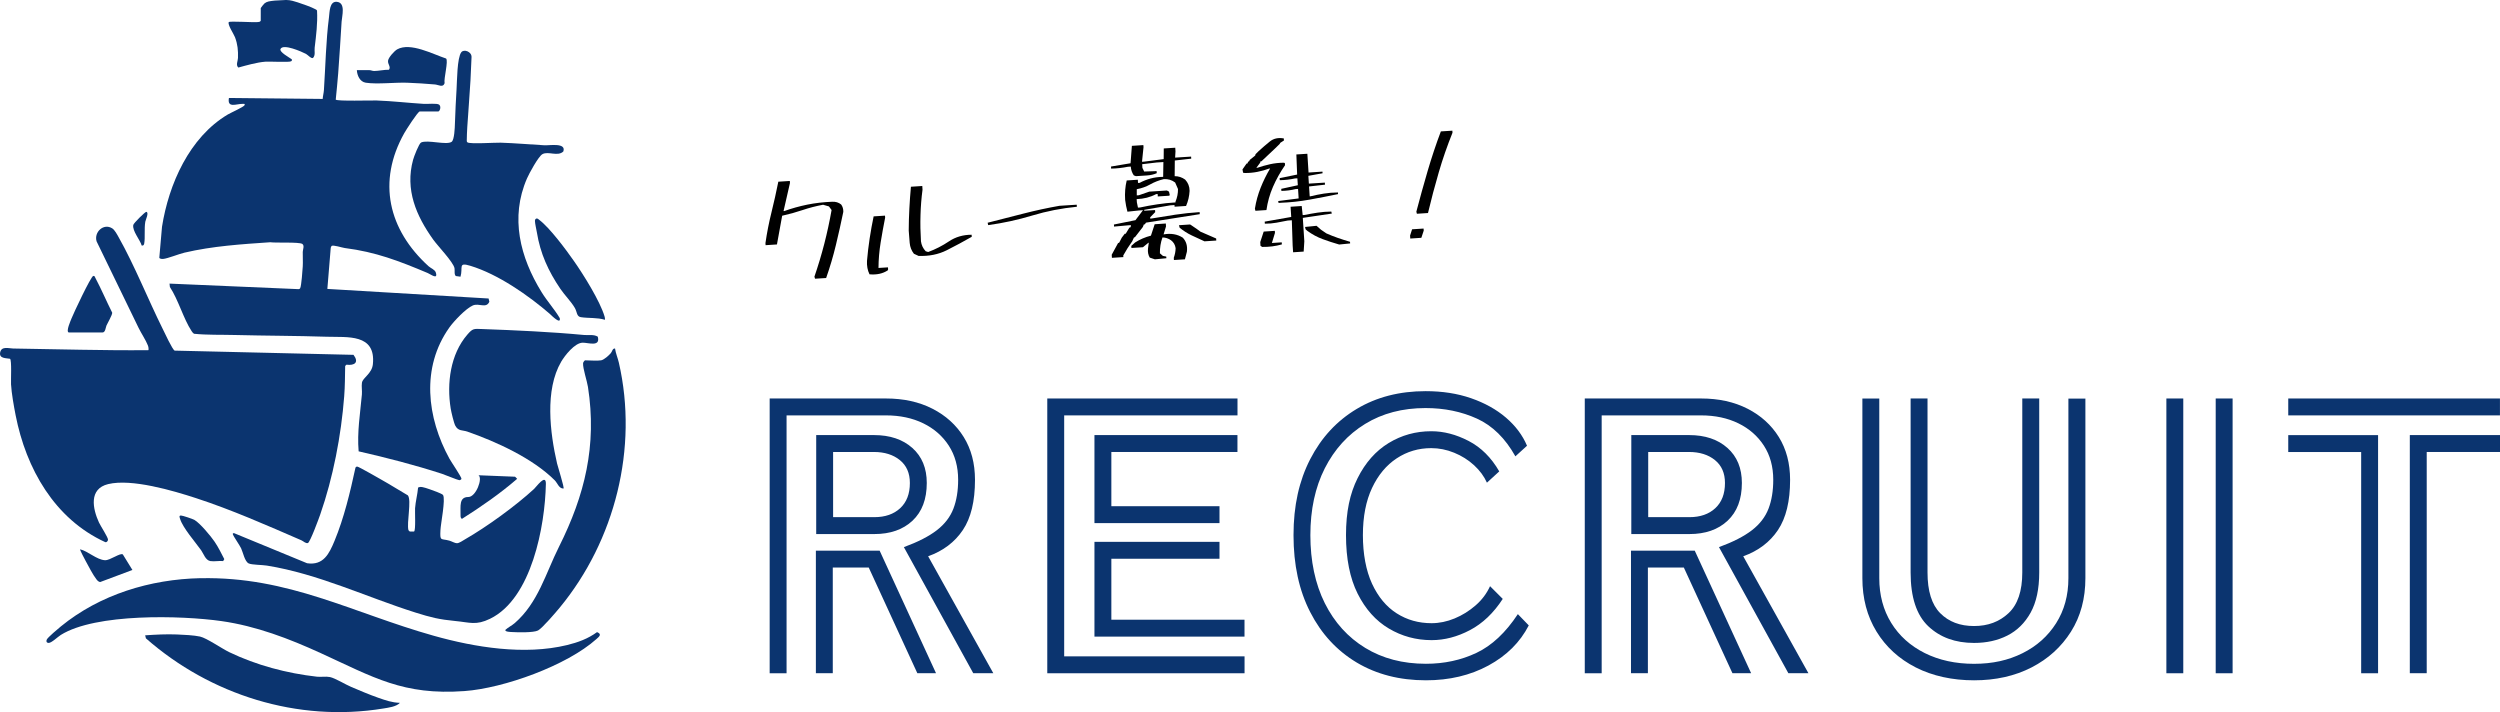 <?xml version="1.0" encoding="UTF-8"?><svg id="_レイヤー_2" xmlns="http://www.w3.org/2000/svg" viewBox="0 0 545.82 155.48"><defs><style>.cls-1{fill:#0b346f;}</style></defs><g id="_デザイン"><path class="cls-1" d="M197.35,119.45c3.08-1.13,5.47-2.36,7.19-3.69,1.72-1.33,2.92-2.9,3.61-4.69.69-1.79,1.04-3.9,1.04-6.31,0-2.87-.68-5.36-2.04-7.46-1.36-2.1-3.22-3.73-5.58-4.88-2.36-1.15-5.08-1.73-8.15-1.73h-21.69v56.3h-3.69v-59.99h25.38c3.85,0,7.23.74,10.15,2.23,2.92,1.49,5.2,3.55,6.84,6.19,1.64,2.64,2.46,5.76,2.46,9.34,0,4.67-.88,8.32-2.65,10.96-1.77,2.64-4.29,4.55-7.58,5.73l14.23,25.53h-4.38l-15.15-27.53ZM189.66,123.91h-7.84v23.07h-3.69v-26.76h13.92l12.31,26.76h-4.08l-10.61-23.07ZM178.2,94.99h12.61c3.49,0,6.28.94,8.38,2.81,2.1,1.87,3.15,4.42,3.15,7.65,0,3.54-1.04,6.28-3.11,8.23-2.08,1.95-4.86,2.92-8.34,2.92h-12.69v-21.61ZM190.89,112.91c2.36,0,4.24-.65,5.65-1.96,1.41-1.31,2.11-3.14,2.11-5.5,0-2.15-.73-3.82-2.19-5-1.46-1.18-3.35-1.77-5.65-1.77h-8.92v14.23h9Z"/><path class="cls-1" d="M228.65,87h41.53v3.69h-37.84v52.61h39.38v3.69h-43.07v-59.99ZM238.95,94.99h31.22v3.69h-27.53v11.84h23.61v3.69h-27.3v-19.23ZM238.95,118.3h27.3v3.69h-23.61v13.31h29.07v3.69h-32.76v-20.69Z"/><path class="cls-1" d="M333.78,136.53c-1.9,3.69-4.83,6.61-8.81,8.77-3.97,2.15-8.52,3.23-13.65,3.23-5.74,0-10.78-1.3-15.11-3.88-4.33-2.59-7.72-6.25-10.15-11-2.44-4.74-3.65-10.34-3.65-16.8s1.22-11.89,3.65-16.61c2.43-4.72,5.82-8.37,10.15-10.96,4.33-2.59,9.34-3.88,15.04-3.88,3.64,0,6.95.51,9.92,1.54,2.97,1.03,5.51,2.44,7.61,4.23,2.1,1.8,3.64,3.85,4.61,6.15l-2.54,2.31c-2.21-3.95-5-6.69-8.38-8.23-3.38-1.54-7.13-2.31-11.23-2.31-5.03,0-9.42,1.15-13.19,3.46-3.77,2.31-6.7,5.54-8.81,9.69-2.1,4.15-3.15,9.02-3.15,14.61s1.05,10.64,3.15,14.84c2.1,4.2,5.05,7.46,8.84,9.77,3.79,2.31,8.2,3.46,13.23,3.46,4,0,7.68-.79,11.04-2.38,3.36-1.59,6.37-4.41,9.04-8.46l2.38,2.46ZM328.09,130.76c-2,3.08-4.38,5.35-7.15,6.81-2.77,1.46-5.56,2.19-8.38,2.19-3.38,0-6.5-.85-9.34-2.54-2.85-1.69-5.11-4.23-6.81-7.61-1.69-3.38-2.54-7.64-2.54-12.77s.85-9.08,2.54-12.46c1.69-3.38,3.95-5.93,6.77-7.65,2.82-1.72,5.92-2.58,9.31-2.58,2.72,0,5.43.71,8.15,2.12,2.72,1.41,4.95,3.63,6.69,6.65l-2.69,2.46c-.62-1.38-1.55-2.65-2.81-3.81-1.26-1.15-2.7-2.06-4.35-2.73-1.64-.67-3.31-1-5-1-2.77,0-5.28.74-7.54,2.23-2.26,1.49-4.05,3.64-5.38,6.46-1.33,2.82-2,6.26-2,10.31s.67,7.74,2,10.61c1.33,2.87,3.13,5.03,5.38,6.46,2.26,1.44,4.79,2.15,7.61,2.15,1.69,0,3.37-.35,5.04-1.04,1.67-.69,3.19-1.64,4.58-2.85,1.38-1.2,2.43-2.6,3.15-4.19l2.77,2.77Z"/><path class="cls-1" d="M375.31,119.45c3.08-1.13,5.47-2.36,7.19-3.69,1.72-1.33,2.92-2.9,3.61-4.69.69-1.79,1.04-3.9,1.04-6.31,0-2.87-.68-5.36-2.04-7.46-1.36-2.1-3.22-3.73-5.58-4.88-2.36-1.15-5.08-1.73-8.15-1.73h-21.69v56.3h-3.69v-59.99h25.38c3.85,0,7.23.74,10.15,2.23,2.92,1.49,5.2,3.55,6.84,6.19,1.64,2.64,2.46,5.76,2.46,9.34,0,4.67-.88,8.32-2.65,10.96-1.77,2.64-4.29,4.55-7.58,5.73l14.23,25.53h-4.38l-15.15-27.53ZM367.62,123.91h-7.84v23.07h-3.69v-26.76h13.92l12.31,26.76h-4.08l-10.61-23.07ZM356.16,94.99h12.61c3.49,0,6.28.94,8.38,2.81,2.1,1.87,3.15,4.42,3.15,7.65,0,3.54-1.04,6.28-3.11,8.23-2.08,1.95-4.86,2.92-8.34,2.92h-12.69v-21.61ZM368.85,112.91c2.36,0,4.24-.65,5.65-1.96,1.41-1.31,2.11-3.14,2.11-5.5,0-2.15-.73-3.82-2.19-5-1.46-1.18-3.35-1.77-5.65-1.77h-8.92v14.23h9Z"/><path class="cls-1" d="M455.3,87v39.22c0,4.46-1.05,8.36-3.15,11.69-2.1,3.33-4.97,5.94-8.61,7.81-3.64,1.87-7.82,2.81-12.54,2.81s-9.06-.94-12.73-2.81c-3.67-1.87-6.53-4.49-8.58-7.84-2.05-3.36-3.08-7.24-3.08-11.65v-39.22h3.69v39.22c0,3.69.87,6.95,2.61,9.77,1.74,2.82,4.18,5.01,7.31,6.58,3.13,1.56,6.72,2.35,10.77,2.35s7.47-.77,10.57-2.31c3.1-1.54,5.55-3.72,7.34-6.54,1.79-2.82,2.69-6.1,2.69-9.84v-39.22h3.69ZM445.22,87v37.99c0,3.59-.63,6.51-1.88,8.77-1.26,2.26-2.95,3.92-5.08,5-2.13,1.08-4.55,1.61-7.27,1.61-4.1,0-7.43-1.22-10-3.65-2.56-2.43-3.85-6.34-3.85-11.73v-37.99h3.69v37.99c0,4.05.92,7.01,2.77,8.88,1.85,1.87,4.31,2.81,7.38,2.81s5.54-.94,7.54-2.81c2-1.87,3-4.83,3-8.88v-37.99h3.69Z"/><path class="cls-1" d="M472.98,87h3.69v59.99h-3.69v-59.99ZM483.75,87h3.69v59.99h-3.69v-59.99Z"/><path class="cls-1" d="M499.59,87h46.22v3.69h-46.22v-3.69ZM515.51,98.69h-15.92v-3.69h19.61v51.99h-3.69v-48.3ZM526.13,94.99h19.69v3.69h-16v48.3h-3.69v-51.99Z"/><path class="cls-1" d="M62.54,0c.9,0,1.75.3,2.44.51.84.26,3.18,1.09,3.85,1.49.16.09.34.14.39.35.15,2.71-.2,5.4-.52,8.08-.09.74.22,1.6-.36,2.22-.36.23-1.16-.68-1.53-.88-.9-.47-5-2.3-5.57-1.07-.31.66,1.98,1.88,2.41,2.21.19.16.08.36-.09.47-.42.27-4.66.02-5.62.09-1.85.14-4.11.79-5.9,1.28-.61-.55-.1-1.42-.08-2.1.05-1.65-.07-2.96-.65-4.52-.26-.69-1.68-2.79-1.36-3.3.17-.27,5.39.1,6.34-.01.27-.03.47-.02.64-.29V1.76c0-.07.69-.91.82-1.02.54-.43,1.08-.48,2.21-.61l2.6-.14Z"/><path class="cls-1" d="M91.64,24.33c-.5.14-2.97,4.03-3.37,4.73-5.96,10.6-3.48,21.1,5.3,29.07.49.44,1.38.73,1.58,1.37.52,1.67-1.14.37-1.77.11-6.28-2.64-11.3-4.59-18.11-5.46-.63-.08-2.5-.73-2.89-.45l-.17.38-.74,9,35.2,2.09.17.7c-.68,1.57-2.24.23-3.61.82-1.52.66-4.14,3.43-5.13,4.82-6.2,8.74-4.91,19.66.04,28.66.36.66,2.68,4.05,2.61,4.38-.03.13-.29.28-.46.29-.24.02-3.19-1.2-3.78-1.39-5.98-1.94-12.08-3.51-18.21-4.91-.36-4.19.34-8.27.71-12.41.07-.82-.11-1.78.01-2.57.18-1.12,2.19-1.98,2.39-4.05.67-6.72-5.57-5.84-10.06-5.99-6.66-.22-13.4-.21-20.06-.38-2.98-.08-5.98.03-8.94-.27-.22-.15-.38-.36-.52-.58-1.79-2.72-2.89-6.83-4.74-9.63l-.08-.74,28.19,1.21c.18-.05.27-.06.35-.24.26-.56.5-3.9.55-4.74.06-1.04-.02-2.1,0-3.14,0-.5.44-1.4-.11-1.76-.71-.45-5.8-.18-6.98-.36-6.31.43-12.56.83-18.73,2.27-1.25.29-3.66,1.29-4.71,1.38-.22.02-.73-.04-.79-.27l.59-6.76c1.47-9.31,5.97-19.52,14.36-24.51.66-.39,3.5-1.65,3.67-2.04.15-.37-.25-.28-.46-.28-1.27-.04-3.38,1.04-2.96-1.29l20.47.21c.04-.65.23-1.3.27-1.94.34-5.16.44-10.74,1.1-15.85.15-1.18.1-3.58,1.73-3.41,1.98.2,1.1,3.12,1.03,4.33-.22,3.75-.47,7.49-.74,11.23-.14,1.93-.36,3.87-.54,5.79.32.38,7.74.15,8.93.19,3.43.12,6.88.53,10.31.74.75.05,2.9-.18,3.33.17.53.42.15,1.49-.2,1.49h-4.05Z"/><path class="cls-1" d="M2.18,78.33c-.93-.16-2.39-.05-2.15-1.37.27-1.46,1.95-.88,2.82-.87,9.87.14,19.7.46,29.57.36.04-.38,0-.69-.14-1.05-.41-1.08-1.48-2.69-2.04-3.85-3.03-6.29-6.09-12.57-9.15-18.85-.61-2.01,1.51-4.03,3.4-2.85.54.33,1.08,1.34,1.4,1.92,3.48,6.16,6.43,13.59,9.63,20.03.39.79,2.12,4.53,2.61,4.75l39.05.92c1.24,1.63.27,2.39-1.54,2.15l-.28.28c-.04,2.2-.04,4.41-.21,6.6-.66,8.57-2.42,17.77-5.25,25.87-.31.89-2.17,5.94-2.67,6.19-.52.13-.97-.4-1.43-.6-7.56-3.28-15.18-6.65-23.02-9.21-5.06-1.65-14.04-4.29-19.16-3.06-4.27,1.03-3.4,5.37-2.01,8.39.33.72,1.98,3.24,1.97,3.74,0,.27-.28.61-.56.56-11.12-5.07-17.33-16.09-19.61-27.73-.39-2.01-.88-4.72-1-6.73-.05-.85.18-5.33-.22-5.59Z"/><path class="cls-1" d="M90.41,116.03c.38-.24.16-4.26.21-5.04.1-1.48.53-3.04.66-4.54.37-.17.62-.16,1-.09.65.11,2.48.8,3.18,1.07.26.1,1.15.47,1.26.63.6.94-.5,6.26-.56,7.71-.12,2.48.08,1.75,1.96,2.27.49.14,1.2.56,1.63.56.51,0,1.27-.56,1.73-.82,4.79-2.75,11.07-7.3,15.12-11.03.5-.46,2.62-3.44,2.58-1.11-.18,9.12-3.07,25.02-12.18,29.45-3.1,1.51-4.41.79-7.62.49-3.48-.33-5.33-.79-8.66-1.84-10.77-3.4-21.23-8.46-32.47-10.26-1.03-.17-3.25-.14-3.95-.47-.87-.41-1.24-2.42-1.66-3.31-.28-.6-1.75-2.76-1.79-3-.06-.32.02-.29.28-.29l15.92,6.56c3.58.53,4.83-2.1,5.99-4.89,2.07-4.99,3.41-10.62,4.55-15.89.06-.23.18-.32.41-.32.31,0,4.68,2.53,5.38,2.92,1.91,1.07,3.77,2.26,5.67,3.36.85,1.05-.3,6.06.13,7.61l.28.28h.96Z"/><path class="cls-1" d="M43.8,126.24c19.23-.4,33.14,7.57,50.88,12.56,9.06,2.55,19.83,4.29,29.11,2.04,2.38-.58,4.58-1.38,6.56-2.83,1.16.47.44,1-.14,1.52-6.46,5.78-20.21,10.73-28.8,11.35-13.39.98-19.89-3.03-31.35-8.27-6.95-3.18-14.09-5.92-21.73-7.01-8.81-1.25-27.46-1.73-35.06,3.03-.66.41-2.07,1.8-2.68,1.74-.46-.04-.55-.36-.37-.75.2-.45,2.51-2.4,3.05-2.84,8.55-6.99,19.56-10.32,30.52-10.55Z"/><path class="cls-1" d="M120.17,68.64c-4.78-4.14-11.39-8.76-17.48-10.61-2.75-.84-1.56.37-2.15,2.38l-1.01-.14c-.42-.33-.2-1.19-.3-1.72-.25-1.32-3.63-4.82-4.64-6.23-3.72-5.2-6.19-10.9-4.4-17.44.18-.67,1.28-3.55,1.75-3.77,1.42-.66,5.56.64,6.67-.15.59-.43.69-3.09.71-3.93.06-2.1.25-5.92.36-7.58.11-1.67.11-6.86,1.04-8.05.58-.74,2.27-.12,2.23,1.06-.13,3.58-.3,6.73-.56,9.99-.14,1.71-.22,3.54-.37,5.3-.07.86-.09,2.17-.11,2.95,0,.18.01.28.17.39.56.39,5.99.03,7.22.06,3.17.1,6.38.39,9.56.57,1.16.06,4.81-.62,4.13,1.35-1.22,1.18-3.29-.13-4.57.59-.89.51-2.9,4.23-3.36,5.29-3.73,8.55-1.51,17.24,3.2,24.86,1.2,1.95,2.78,3.67,3.95,5.64.29,1.51-1.75-.53-2.06-.81Z"/><path class="cls-1" d="M123.04,106.66c-.99.05-1.34-1.21-1.91-1.78-4.79-4.8-12.75-8.44-19.1-10.65-1.04-.36-1.95-.06-2.61-1.26-.33-.59-.89-3-1.02-3.77-.88-5.49-.09-11.85,3.64-16.15,1.19-1.37,1.39-1.28,3.23-1.21,7.23.26,15.1.62,22.28,1.3.98.09,2.04-.18,2.96.36.64,2.33-2.11,1.29-3.31,1.32-1.72.04-3.87,2.78-4.68,4.16-3.6,6.17-2.44,15.5-.9,22.2.17.74,1.62,5.28,1.42,5.49Z"/><path class="cls-1" d="M131.24,78.67c.65-.12,1.68-1.06,2.12-1.57.31-.35.35-1.06.92-1.01.15,1.07.6,2.07.84,3.12,4.27,18.61-.86,38.82-12.9,53.43-.82,1-3.84,4.53-4.75,5.01-.98.51-4.5.42-5.76.34-.23-.01-1.55-.04-1.37-.47.62-.57,1.39-.92,2.03-1.47,5.13-4.45,6.75-10.84,9.67-16.67,5.65-11.28,8.31-22.13,6.33-34.89-.22-1.39-1.13-4.02-1.07-5.19.01-.21.34-.63.44-.63.98,0,2.64.15,3.5,0Z"/><path class="cls-1" d="M87.31,153.45c-.8.86-2.5,1.05-3.64,1.24-18.66,3.06-37.75-2.97-51.81-15.32l-.17-.66c2.29-.16,4.61-.28,6.91-.19,1.38.05,3.78.17,5.07.46,1.45.32,4.74,2.61,6.37,3.4,5.93,2.86,12.59,4.62,19.14,5.36.93.11,1.9-.11,2.86.08,1.12.23,3.41,1.64,4.65,2.16,1.91.81,3.97,1.69,5.92,2.37,1.62.56,2.94,1.04,4.7,1.1Z"/><path class="cls-1" d="M132.07,69.82c-1.7-.52-3.49-.31-5.24-.57-.96-.14-.82-1.13-1.31-1.99-.78-1.37-2.25-2.83-3.17-4.19-2.63-3.87-4.39-7.71-5.14-12.36-.11-.65-.39-1.82-.41-2.37-.01-.3,0-.45.27-.62.32-.07.44.11.65.27,2.31,1.74,5.86,6.52,7.58,8.99,2.07,2.95,5.7,8.75,6.69,12.1.07.25.12.48.09.74Z"/><path class="cls-1" d="M97.39,12.77c.55.53-.54,4.4-.32,5.39-.34,1.05-1.34.34-2.12.28-1.99-.17-4.09-.31-6.07-.38-2.69-.09-6.53.38-9.02,0-1.29-.2-1.89-1.58-1.95-2.75.89,0,1.79-.01,2.68,0,.39,0,.75.2,1.1.19.95,0,2.22-.3,3.23-.27.49-.68-.33-1.19-.19-2.02.11-.69,1.37-2.09,2-2.44,2.89-1.59,7.81,1.08,10.67,2.01Z"/><path class="cls-1" d="M15.01,72.59c-.67-.2.41-2.56.61-3.08.43-1.1,4.2-9.13,4.74-9.27.33-.05.36.24.47.45,1.31,2.47,2.41,5.08,3.67,7.58.03.49-.98,2.19-1.25,2.79-.18.41-.23,1.53-.87,1.53h-7.37Z"/><path class="cls-1" d="M104.46,103.76l7.99.32.46.46c-3.75,3.25-7.87,6.09-12.06,8.75-.31-.21-.3-.5-.3-.83.02-1.99-.34-3.95,1.7-3.95,1.69,0,3.21-4.14,2.21-4.76Z"/><path class="cls-1" d="M26.84,121.08l2.07,3.36-7.05,2.64c-.41-.09-.6-.34-.84-.64-.7-.89-1.73-2.88-2.31-3.95-.16-.29-1.32-2.46-1.22-2.56,1.7.38,3.63,2.3,5.45,2.38,1.11.05,3.41-1.74,3.9-1.24Z"/><path class="cls-1" d="M45.95,122.51c-1.1-.19-1.48-1.59-2.04-2.38-1.28-1.79-3.97-4.85-4.59-6.83-.11-.34-.3-.75.19-.75.36,0,2.58.76,2.92.95,1.24.72,3.59,3.54,4.43,4.78s1.45,2.52,2.11,3.79l-.25.43c-.84-.1-1.97.14-2.76,0Z"/><path class="cls-1" d="M30.94,53.62c-.36-1.27-2.09-3.2-1.84-4.51.07-.39,2.61-2.91,2.85-2.86.63.14-.16,1.77-.23,2.16-.26,1.59,0,3.42-.23,4.74-.06.32-.19.52-.55.46Z"/><path d="M177.95,60.85l-.14-.44c.82-2.39,1.54-4.79,2.16-7.2.62-2.41,1.15-4.87,1.59-7.36l-.58-.78-1.28-.37c-1.53.29-3.02.67-4.47,1.16-1.45.49-2.93.9-4.46,1.24l-1.14,6.27-2.48.16-.03-.45c.32-2.24.76-4.48,1.31-6.7.55-2.22,1.05-4.46,1.5-6.71l2.51-.16.03.45-1.4,6.12h.17c1.59-.58,3.26-1.04,5-1.4,1.74-.35,3.55-.56,5.41-.63.78-.05,1.45.15,2,.6.33.45.48.98.47,1.6-.5,2.42-1.04,4.86-1.63,7.29-.59,2.44-1.3,4.83-2.12,7.16l-2.4.15Z"/><path d="M189.84,59.89c-.43-.87-.61-1.85-.55-2.94.14-1.62.33-3.24.58-4.89.25-1.64.54-3.25.87-4.82l2.48-.16.03.45c-.35,1.76-.68,3.57-.98,5.42-.3,1.85-.46,3.7-.47,5.55l2.07-.13.03.45-.07.2c-1.09.72-2.42,1.01-3.98.87ZM200.54,55.87l-1.01-.47c-.53-.68-.84-1.46-.92-2.37-.09-.9-.16-1.8-.21-2.69,0-1.61.06-3.21.14-4.82.08-1.6.2-3.18.34-4.75l2.48-.16.05.81c-.24,1.81-.39,3.66-.44,5.55-.06,1.89-.02,3.79.1,5.71.11.83.45,1.56,1.04,2.18l.54.16c1.59-.59,3.1-1.36,4.53-2.32,1.43-.96,3.08-1.45,4.95-1.45l.03.45c-1.8,1.03-3.62,2.01-5.45,2.93-1.83.92-3.89,1.33-6.17,1.24Z"/><path d="M215.75,49.15l-.12-.52c2.59-.65,5.19-1.31,7.79-1.99,2.6-.67,5.23-1.24,7.89-1.71l3.77-.24.03.45c-3.34.33-6.59.96-9.73,1.91-3.14.95-6.35,1.65-9.63,2.1Z"/><path d="M242.76,56.25l-.04-.64,1.38-2.53.25-.1.57-1.1.65-.85h.2s.81-1.33.81-1.33l.27-.1.06-.45-.56.04-3.12.28-.03-.45,4.7-.95,1.65-2.18-.89.06-2.51.27c-.22-.83-.39-1.68-.5-2.57-.1-1.51.02-2.93.34-4.25l2.43-.16.04.7.36-.02c.74-.4,1.54-.72,2.39-.95.85-.23,1.77-.35,2.74-.36l.05-3.23-1.51.1-3.12.37.05.81.39.79,2.71-.09.03.45c-.65.28-1.38.45-2.18.5-.8.05-1.59.1-2.37.15l-.46-.17c-.39-.57-.61-1.21-.66-1.92l-.64.04c-1.18.24-2.4.38-3.65.4l-.03-.45,4.27-.72.29-3.8,2.51-.16.03.45-.33,3.19.45-.03,4.28-.55.02-2.33,2.51-.16.05.81-.08,1.35,3.49-.22.03.45-3.59.4-.03,3.42c.84,0,1.6.25,2.29.75.64.69.97,1.51.97,2.46-.06,1.14-.31,2.24-.77,3.3l-2.51.16-.02-.36-.89.06-5.71.98v.2s2.36-.15,2.36-.15l.03.45-1.1,1.14.02.28.25-.02c1.74-.3,3.48-.58,5.23-.84,1.75-.26,3.52-.45,5.3-.56l.03.45-11.74,1.85-.26.38h-.2s-.22.56-.22.56l-1.76,2.27h-.17s-.39.85-.39.85c-.72,1-1.37,2.03-1.96,3.1l.02.36-2.51.16ZM256.3,56.81l-.03-.53c.25-.69.39-1.39.4-2.1-.1-.72-.44-1.3-1.01-1.73-.57-.39-1.19-.6-1.86-.61-.4,1.11-.58,2.26-.56,3.46l.65.57.74.15.02.36-2.51.24-1.12-.38c-.34-.58-.46-1.23-.38-1.97l.17-1.27h-.08s-1.2.98-1.2.98l-2.51.16-.03-.45.85-.76c1.04-.66,2.19-1.16,3.44-1.48l.82-2.49,2.43-.16.04.64-.53,1.74c1.61-.29,3.01-.05,4.19.71.76.79,1.06,1.82.9,3.08l-.43,1.65-2.4.15ZM256.65,44.2v-.2c.36-.86.55-1.77.54-2.73l-.62-1.42c-.71-.55-1.54-.8-2.49-.74-1.07.26-2.05.64-2.94,1.14s-1.87.86-2.95,1.06v1.35s.45-.03.45-.03l2.28-.79,3.85-.25.46.25.16.72-.1.17-2.51.16-.03-.53-.33.02c-1.28.68-2.7,1.04-4.25,1.09l.04.7.24,1.16.45-.03c1.23-.27,2.49-.5,3.77-.69,1.28-.19,2.6-.34,3.98-.42ZM262.96,52.68c-.92-.41-1.85-.84-2.79-1.29-.94-.45-1.81-1.01-2.62-1.67l-.15-.55,2.43-.16.17.1,1.32.9.77.57,3.43,1.49.03.45-2.6.17Z"/><path d="M274.09,46l-.11-.44c.25-1.59.67-3.1,1.24-4.54.57-1.44,1.26-2.85,2.07-4.22h-.2c-.82.31-1.68.55-2.56.72-.89.18-1.81.26-2.76.25l-.37-.06-.13-.72.9-1.29h.17s.17-.39.17-.39l.24-.13.1-.26,1.2-.97.07-.28.66-.66c.79-.72,1.61-1.43,2.44-2.1.83-.68,1.86-.91,3.07-.69l.03.45-.78.5-.18.29-1.08,1.05-2.88,2.71h-.2s-.07.3-.07.3l-.83,1.12.25-.02c.9-.3,1.81-.56,2.75-.77.94-.21,1.95-.32,3.03-.33l.2.1.03.45c-1.04,1.51-1.92,3.08-2.63,4.71-.71,1.63-1.18,3.33-1.43,5.08l-2.43.16ZM275.58,53.92l-.38-.26-.05-.81.75-2.29,2.43-.16.03.45-.67,2.2,2.15-.14.03.45c-1.36.39-2.79.57-4.28.55ZM282.32,55.08l-.1-1.51-.18-5.48-.89.06c-.83.17-1.65.32-2.45.47-.8.15-1.65.22-2.55.22l-.03-.45,5.79-1.02-.14-2.23,2.43-.16.21,1.98.36-.02c.94-.19,1.9-.36,2.88-.51.98-.15,1.98-.23,3.01-.24l.11.44-6.33.94.33,5.11-.14,2.25-2.32.15ZM279.47,44.31l-.37-.06-.02-.36,4.45-.57-.13-2.07-.53.03c-.99.25-2.03.38-3.11.4l-.03-.45,3.62-.79-.1-1.51-.53.03c-1.07.24-2.17.36-3.31.38l-.03-.45,3.82-.78-.17-4.39,2.4-.15.26,4.1,3.04-.2.02.36-3.1.56.11,1.7,3.49-.22.03.45-3.48.39.14,2.15h.17c.96-.24,1.93-.43,2.91-.59.98-.16,2.01-.24,3.09-.25l.02.36c-2.08.43-4.16.84-6.24,1.21-2.08.38-4.22.61-6.42.69ZM292.36,53.38c-1.22-.35-2.41-.74-3.58-1.17-1.17-.43-2.28-1.03-3.34-1.8l-.39-.34-.12-.52,2.51-.25.95.84,1.2.82c.81.36,1.66.69,2.54,1,.89.31,1.76.58,2.62.83l.02.36-2.42.24Z"/><path d="M307.9,52.07l-.04-.64.44-1.37,2.51-.16.03.45-.52,1.57-2.43.16ZM309.34,46.65l-.11-.44c.77-2.93,1.58-5.87,2.45-8.83.87-2.96,1.83-5.86,2.9-8.69l2.51-.16.03.45c-1.14,2.84-2.15,5.72-3,8.66-.86,2.93-1.64,5.89-2.35,8.87l-2.43.16Z"/></g></svg>